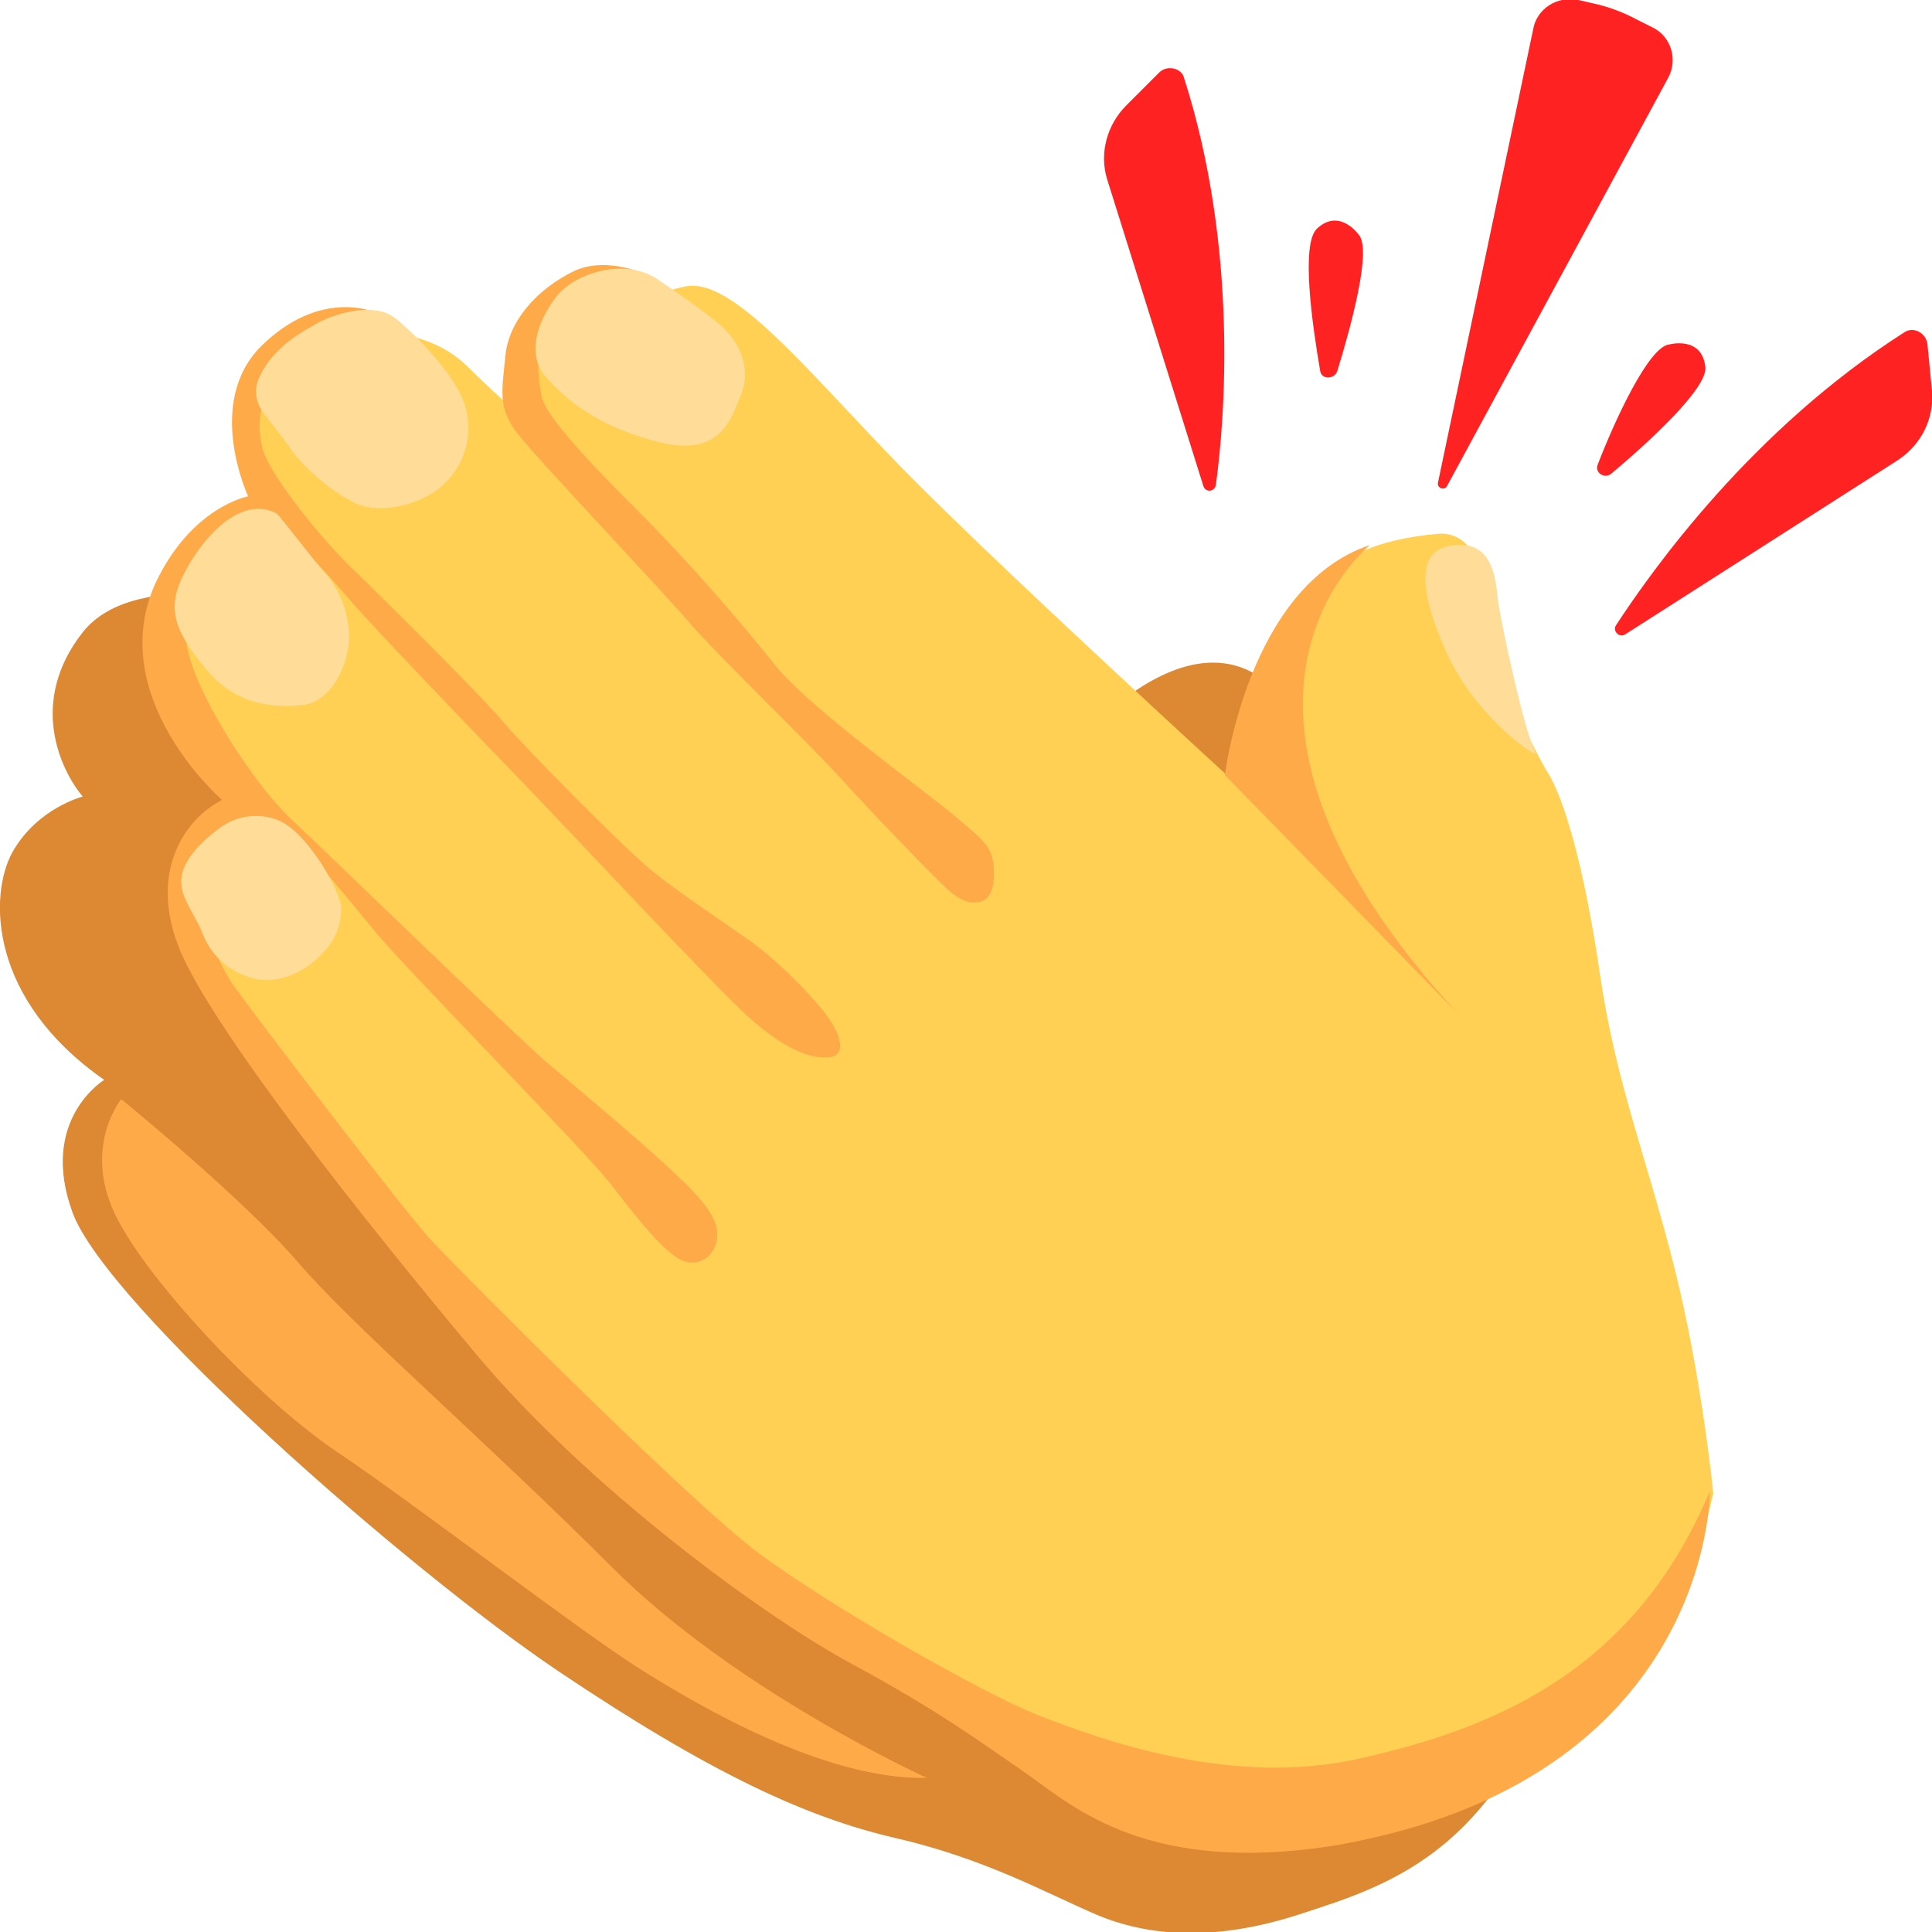<?xml version="1.0" encoding="utf-8"?>
<!-- Generator: Adobe Illustrator 21.1.0, SVG Export Plug-In . SVG Version: 6.00 Build 0)  -->
<svg version="1.1" id="Camada_1" xmlns="http://www.w3.org/2000/svg" xmlns:xlink="http://www.w3.org/1999/xlink" x="0px" y="0px"
	 viewBox="0 0 170.5 170.5" style="enable-background:new 0 0 170.5 170.5;" xml:space="preserve">
<style type="text/css">
	.st0{fill:#DD8833;}
	.st1{fill:#FFAA48;}
	.st2{fill:#FF2223;}
	.st3{fill:#FFD053;}
	.st4{fill:#FFDD99;}
</style>
<g>
	<path class="st0" d="M26.1,53.6c0,0-14-3.9-18.8,2.2c-4.8,6.1-2,12.1,0,14.5c0,0-4,1-6.2,4.9C-1,79-1,88.2,9.2,95.3
		c0,0-5.8,3.5-2.8,11.7s29.5,31.5,42.9,40.5c13.4,9,21.9,12.9,29.7,14.7c7.8,1.8,13,4.7,17.6,6.7c4.6,2,10.6,2.5,18.2,0
		s18.6-5.5,23.7-26.2c5.2-20.7-24.9-80.4-24.9-80.4s-4.6-8.6-15.2,0C87.8,70.8,26.1,53.6,26.1,53.6z"/>
	<path class="st1" d="M10.7,97c0,0-3.2,3.9-0.8,9.6s12.8,16.8,19.8,21.5c7,4.7,21.4,15.8,26.8,19.2s16.4,9.8,25.3,9.6
		c0,0-16.8-7.6-27.8-18.6c-11-11-22.9-21.3-27.7-26.9C21.5,105.8,10.7,97,10.7,97z"/>
	<g>
		<path class="st2" d="M102.3,6.4l-2.9,2.9c-1.7,1.7-2.4,4.2-1.7,6.5l8.5,27.1c0.2,0.6,1,0.5,1.1-0.1c0.8-5.8,2-20.9-2.8-35.9
			C104.3,6,103,5.7,102.3,6.4z"/>
		<path class="st2" d="M119.9,20.7c0,0-1.7-2.4-3.7-0.5c-1.4,1.4-0.4,8.4,0.3,12.5c0.1,0.8,1.2,0.8,1.5,0.1
			C119.2,28.9,121.1,22,119.9,20.7z"/>
		<path class="st2" d="M140.6,0.3l-1.3-0.3c-1.9-0.4-3.7,0.8-4,2.6l-8.4,40c-0.1,0.5,0.6,0.7,0.8,0.3l19.5-36
			c0.9-1.6,0.3-3.7-1.4-4.5l-1.2-0.6C143.3,1.1,142,0.6,140.6,0.3z"/>
		<path class="st2" d="M170.1,30.4l0.4,4.1c0.2,2.4-0.9,4.7-3,6.1L143.4,56c-0.5,0.3-1.1-0.3-0.8-0.8c3.2-4.9,12-17.3,25.5-25.9
			C168.9,28.8,170,29.4,170.1,30.4z"/>
		<path class="st2" d="M147.3,30.4c0,0,2.9-0.8,3.2,2c0.2,1.9-5.2,6.8-8.3,9.4c-0.6,0.5-1.5-0.1-1.2-0.8
			C142.5,37.1,145.5,30.6,147.3,30.4z"/>
	</g>
	<path class="st3" d="M23.7,74.1l-6.2,7.2l1.2,4.7l13.6,18.8l16.4,19L68.4,141l19,10.8l13.4,6.3l14.4,2.2l13.8-4.1
		c0,0,12.6-8.8,13.4-9c0.8-0.2,7-8,7-8l1.8-7.4c0,0-1-10.2-3.4-19.8c-2.4-9.6-5.2-16.4-6.6-26c-1.4-9.6-3.2-15.6-4.6-17.8
		c-1.4-2.2-6-12.3-6-12.3l-0.4-6.5c-0.4-1.4-1.7-2.4-3.2-2.3c-2.4,0.2-7.1,0.9-8.9,3.1c-3,3.7-6.2,11.1-6.2,11.1l-2,8.6
		c0,0-21.9-20-30.3-28.6c-8.4-8.6-15-17-19.2-16C56,26.2,47.4,30,47.4,30s-1.5,2.2-0.9,4.7l2.2,4.5c0,0-5-4.4-7.6-7
		c-2.7-2.6-6.5-2.8-6.5-2.8L22,36l0.9,6.3v5.2L15.9,55v6l2.5,5.7l4.7,4.8L23.7,74.1z"/>
	<path class="st1" d="M108.1,68.4c0,0,2-16.7,12.8-20.3c0,0-17.6,14,7.9,41.5L108.1,68.4z"/>
	<path class="st1" d="M58.1,24.7c0,0-4.1-2.3-7.4-0.8c-3.3,1.6-5.8,4.4-6.1,7.5c-0.3,3.1-0.7,4.6,1.1,6.9
		c1.8,2.3,12.8,13.9,15.1,16.6c2.3,2.7,10.6,10.7,13.5,13.9c2.9,3.2,7,7.4,8.6,9s2.5,2,3.5,1.8c1-0.2,1.4-1.2,1.3-3
		c-0.1-1.9-1-2.5-3.1-4.3c-2-1.8-13.2-9.8-16.2-13.6c-3-3.8-7.8-9.3-11.7-13.2c-3.9-3.9-8.5-8.6-8.9-10.5
		C47.5,33.2,45.5,24.8,58.1,24.7z"/>
	<path class="st1" d="M32.9,27.5c0,0-4.2,0.1-7.2,3.6c-3,3.5-3.1,6.5-2.5,8.6s4.6,7.2,7.6,10.2c3,2.9,11.4,11.2,13.6,13.8
		s10.5,10.9,12.5,12.6c2,1.8,6.7,4.9,9.1,6.6c2.4,1.7,4.7,4,6.4,6c1.7,2,2.5,4.2,0.8,4.4c-1.7,0.2-4.1-0.8-7.2-3.6
		c-3-2.7-16.8-17.5-20.4-21.2S32.9,55.3,31.1,53.2s-6-6.8-7.4-7.5c-1.4-0.7-4,0.4-5.4,2.4c-1.4,2.1-2.7,5.7-1.6,9.8
		c1.1,4.1,5.7,11.2,8.8,14.2c3.1,2.9,19.8,19.1,22.8,21.7c3.1,2.6,8.8,7.4,11.3,9.8c2.5,2.3,3.8,4,3.7,5.5c-0.1,1.5-1.3,2.7-2.9,2.2
		c-1.6-0.5-4.1-3.7-6.5-6.8c-2.4-3.1-18.3-19.2-20.8-22.3c-2.6-3.1-7.6-9.6-9.8-9.7c-2.1,0-4.8,1.7-5.5,3.7c-0.7,2,0.5,7.5,2.9,10.9
		c2.4,3.3,14.9,19.7,17.4,22.4c2.5,2.7,22.7,23,28.9,27.6s19.6,12.3,24.7,14.3c5.2,2,17,6.5,28.7,3.7c11.8-2.7,23.9-7.8,30.5-23.5
		c0,0,0.2,25.6-33.3,31.3c-16.2,2.5-22.7-3.3-26.9-6.3c-4.2-2.9-8-5.7-15.6-9.8c-7.6-4.1-23.1-15.4-33-27.2S18.9,91,15.9,83.9
		c-2.9-7,0.5-11.7,3.7-13.3c0,0-10.4-9-5.9-19.1c3.2-6.8,8.2-7.7,8.2-7.7s-3.9-8.3,1.2-13.3S32.9,27.5,32.9,27.5z"/>
	<path class="st4" d="M22.8,33.5c-0.4,1-0.2,2.1,0.5,3c0.6,0.8,1.4,1.8,2.2,2.9c1.4,2.1,4.2,4.3,6.1,5.1c1.9,0.8,5.5,0.2,7.6-1.8
		c2.1-2,2.6-4.9,1.7-7.3c-0.9-2.4-4.1-5.8-6-7.3c-1.9-1.6-5.8-0.3-7.2,0.6C26.6,29.3,23.9,30.8,22.8,33.5z"/>
	<path class="st4" d="M58.1,24.7c0,0,4.8,3.2,6,4.5c1.2,1.3,2.2,3.4,1.3,5.6c-0.9,2.2-1.8,5.6-7.3,4.2c-5.5-1.4-8.2-3.8-9.9-5.7
		c-1.7-1.9-0.9-4.7,0.8-7S55.3,22.7,58.1,24.7z"/>
	<path class="st4" d="M135.5,66.4c0.5,0.8-5.5-3.1-8.1-9.4c-2.7-6.3-1.8-8.8,1.2-8.9c3-0.2,3.4,2.7,3.6,4.9
		C132.5,55.2,134.6,64.8,135.5,66.4z"/>
	<path class="st4" d="M24.4,45.3c0.2,0.1,3.4,4.3,4.3,5.3c0.9,1,2.1,3,2.1,5.6c0,2.5-1.6,5.7-4,6c-2.4,0.3-5.8,0.1-8.4-2.9
		c-2.6-3.1-3.6-5-2.6-7.7C16.9,48.8,20.7,43.4,24.4,45.3z"/>
	<path class="st4" d="M24.3,72.3c0,0-2.4-1-4.8,0.7c-2.4,1.7-3.6,3.5-3.5,4.9c0,1.4,1.3,3,1.8,4.3c0.5,1.3,1.5,3.1,4.1,4
		c2.5,0.9,5-0.5,6.3-1.8c1.3-1.3,1.9-2.5,1.9-4.3C30,78.4,26.8,73,24.3,72.3z"/>
</g>
</svg>

